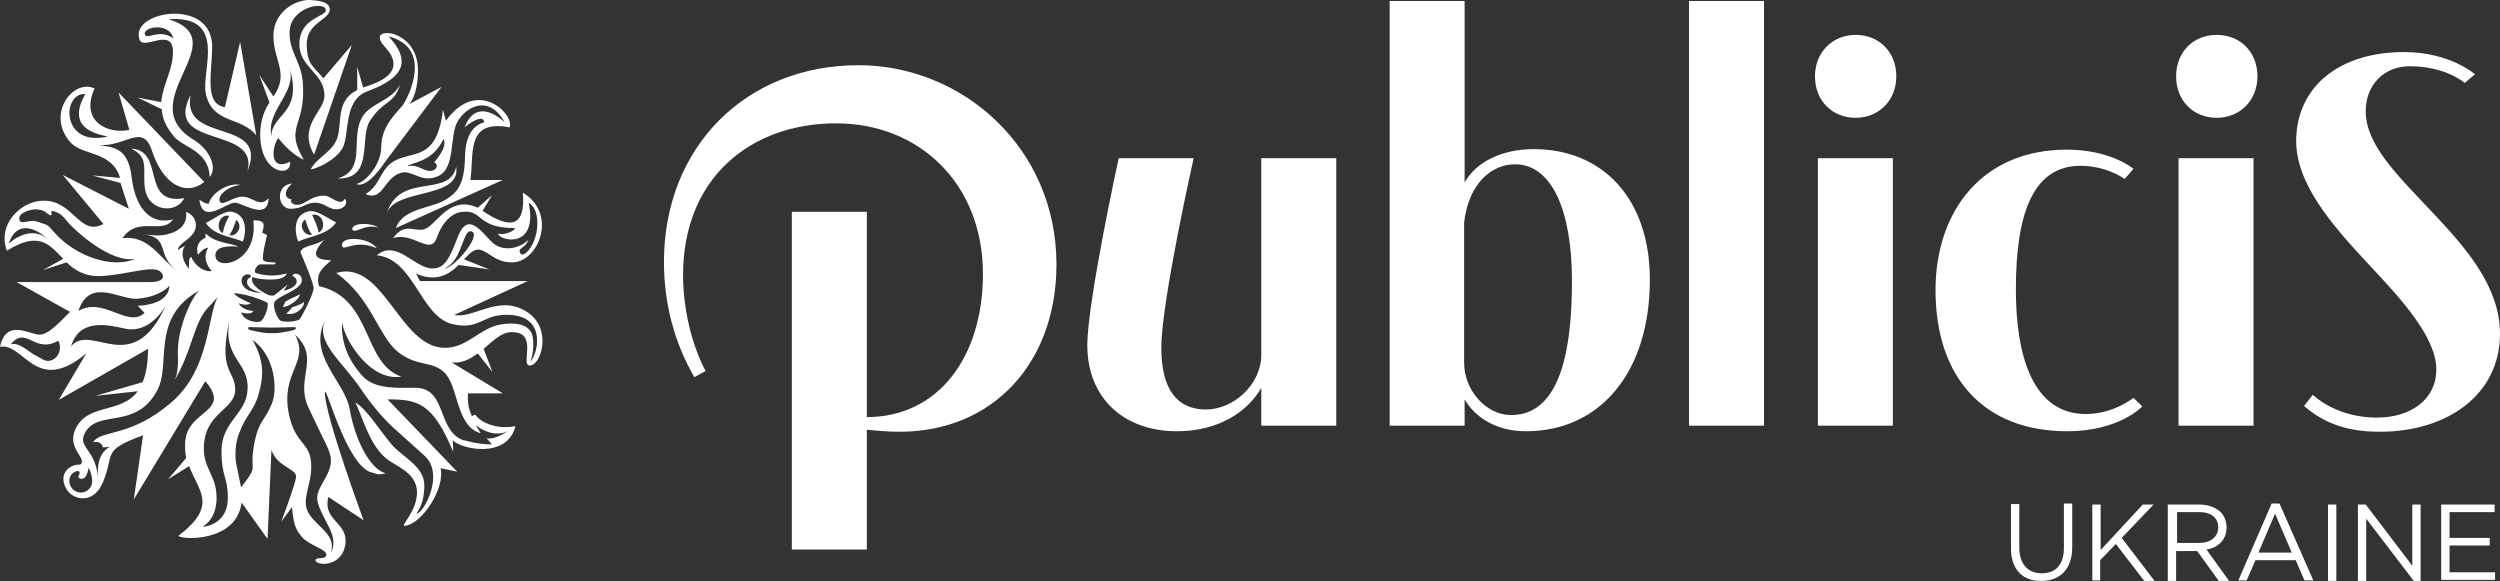 <svg width="86" height="20" viewBox="0 0 86 20" fill="none" xmlns="http://www.w3.org/2000/svg">
<rect x="0" y="0" width="86" height="20" fill="#333333" stroke="none"/>
<g clip-path="url(#clip0)">
<path d="M13.62 7.843C13.856 7.147 14.901 7.165 15.356 6.852C15.676 6.643 15.98 6.417 15.996 5.391C16.013 4.504 16.401 4.278 16.654 4.208C16.654 3.965 16.283 4.121 15.98 4.382C16.418 3.252 17.362 4.208 17.362 4.208C16.806 3.217 16.03 3.687 15.744 4.173C15.457 4.66 15.676 5.773 15.086 6.052C14.496 6.33 14.193 5.826 13.788 5.947C13.198 6.121 13.181 6.939 12.575 6.678C13.03 6.382 13.013 6.087 13.316 5.739C13.957 5.026 15.002 5.808 15.238 3.773L15.339 4.156C16.435 2.626 17.716 3.965 17.53 4.382C15.996 4.087 16.317 5.339 16.182 6.191H17.294L13.62 7.843ZM15.693 5.739C15.862 6.869 13.569 6.452 13.3 7.356C13.738 5.895 15.457 6.834 15.693 5.739ZM16.924 15.287L16.738 15.078C17.008 15.13 17.328 14.921 17.514 14.8C17.16 15.026 16.688 14.886 16.367 14.626L16.536 14.904C15.676 14.678 15.777 13.252 15.272 12.8C14.833 12.4 14.345 12.626 13.687 12.104C13.03 11.582 12.76 10.226 11.563 9.391C13.198 8.904 13.738 11.965 15.305 11.965C16.081 11.965 16.502 11.287 17.21 11.165C17.699 11.078 18.238 11.13 18.323 11.582C18.407 12.069 18.238 12.452 18.238 12.452C18.238 12.452 18.474 12.191 18.474 11.721C18.474 10.8 17.581 10.817 17.277 10.834C16.586 10.886 16.418 11.356 15.558 11.147C14.463 10.886 14.243 8.904 12.962 8.782C13.637 8.208 14.277 9.252 14.884 9.234C15.322 9.234 15.474 8.852 15.761 8.121C16.098 7.269 16.553 7.965 16.924 8.33C17.294 8.678 17.851 8.556 18.171 8.26C18.087 8.539 17.783 8.521 17.901 8.713C17.952 8.8 18.036 8.747 18.12 8.678C18.542 8.278 18.643 7.234 18.188 6.973C18.525 8.643 17.109 8.26 17.143 8.034C17.412 8.121 17.851 7.843 17.665 7.843C16.418 7.843 16.603 7.217 15.929 7.287C15.929 7.287 15.356 7.252 15.019 8.191C14.8 8.8 14.21 7.965 13.519 8.191C13.974 7.565 14.328 8.087 14.715 7.826C15.103 7.565 15.541 6.73 16.435 7.147L16.924 6.713L16.603 7.252C17.547 7.895 18.087 7.826 17.985 6.626C19.199 7.356 18.525 9.026 17.615 9.026C17.075 9.026 16.89 8.73 16.57 8.608C16.351 8.521 16.165 8.695 15.963 8.921L16.839 9.269L15.777 9.113C15.457 9.443 14.985 9.721 14.311 9.408L14.446 9.669H18.154L15.626 10.834C16.3 10.973 17.143 10.121 18.104 10.713C19.031 11.287 18.609 12.591 18.221 12.573C17.884 12.573 18.542 11.408 17.598 11.426C17.244 11.426 16.974 11.721 16.637 12L16.94 12.8L16.435 12.156C16.165 12.365 15.862 12.504 15.541 12.469L17.294 13.53H16.098C16.081 13.826 16.114 14.052 16.233 14.313L16.351 14.26C16.452 14.452 16.974 14.8 17.733 14.66C17.446 15.791 15.879 15.46 15.575 15.147L15.592 15.547C14.884 13.843 14.361 13.739 13.333 13.739L15.727 16.226L15.154 16.104C15.322 16.8 14.513 18.017 13.94 18.087C13.721 18.121 14.345 17.617 14.345 16.939C14.345 16.243 13.586 16.034 13.266 15.756C12.676 15.252 12.44 14.243 12.221 13.843C12.625 14.069 13.114 14.886 13.485 15.304C13.839 15.721 14.597 16.034 14.597 16.695C14.597 17.356 14.361 17.582 14.328 17.669C14.564 17.669 15.305 16.33 14.614 15.687C14.26 15.373 14.041 15.165 13.687 14.852C13.215 14.452 12.777 13.913 12.457 13.443C11.799 12.434 10.737 11.721 11.243 10.921C10.485 12.174 11.884 13.113 12.035 14.104C12.204 15.078 12.71 16.139 13.266 16.278C13.165 16.313 13.08 16.313 12.996 16.313L12.811 16.26C11.917 16.087 11.176 13.078 11.176 13.513C11.176 14.295 12.507 17.895 12.507 17.895L11.294 17.095C11.091 17.913 11.968 17.965 11.884 18.695C11.782 19.547 10.838 19.46 10.855 19.269C10.872 19.147 11.226 19.269 11.226 19.078C11.226 18.887 10.636 18.765 10.383 18.469C10.232 18.278 10.097 18.139 10.046 17.443L9.675 17.947C9.675 17.947 10.13 16.747 10.181 16.434C10.248 16.121 9.541 16.087 9.338 15.478L9.203 18.539L8.31 17.287C8.142 18.66 6.254 18.573 6.136 18.434C7.501 17.391 6.844 16.921 6.506 16.034L5.782 16.486L6.405 15.756C6.372 15.6 6.355 15.391 6.372 15.182C6.456 14.086 7.99 14.191 7.063 13.113L4.602 17.182L4.922 14.973C3.456 15.513 3.961 15.6 3.54 16.591C3.203 17.391 2.495 17.182 2.292 16.834C1.989 16.33 2.36 15.965 2.764 15.982C3.017 15.774 2.309 15.443 2.579 14.8C2.984 13.843 4.147 14.26 4.737 13.46L3.287 13.617L4.905 13.147C5.023 12.869 5.091 12.504 5.091 12L2.023 13.756L2.967 12.156C1.23 13.617 0.826 11.774 0 11.93C0.219 10.939 1.011 11.513 1.365 11.513C1.719 11.513 2.242 10.869 2.41 10.73L0.573 9.704H5.175C5.512 9.704 5.714 9.582 5.546 9.373C5.327 9.095 4.484 9.426 3.523 9.495C2.933 9.53 2.579 9.304 2.292 9.026L1.483 9.287L2.174 8.904C1.702 8.417 1.348 7.93 0.236 8.626C-0.101 7.704 0.725 6.921 1.466 6.904C2.528 6.869 2.731 8.156 3.557 7.704L2.158 6.017L4.433 7.182L4.147 6.295L3.169 6.034L4.13 6.121C3.86 5.2 2.866 5.356 2.444 4.921C1.551 3.947 2.512 2.695 3.253 3.043C2.748 4.156 3.675 4.626 4.45 4.469L4.079 3.182L7.029 6.26C6.355 6.782 5.596 6.313 5.225 5.182C4.871 4.087 4.147 5.321 3.017 4.904C3.607 5.13 4.383 4.8 4.534 6.121C4.635 6.973 5.057 7.773 5.95 7.547C5.596 8.087 4.753 7.408 4.214 8.191C5.141 8.087 5.478 8.887 6.119 9.339C5.327 8.765 5.9 8.191 4.922 8.052C5.276 8.104 5.546 8.139 5.9 8.017C6.254 7.895 6.439 7.652 6.405 7.287C6.776 7.443 6.81 7.808 6.641 8.034C6.473 8.278 6.119 8.4 6.119 8.608C6.119 8.608 6.136 8.573 6.372 8.452C6.186 8.695 6.304 9.026 6.506 9.252C6.49 9.113 6.49 8.869 6.574 8.834C6.726 9.182 7.063 9.373 7.282 9.321C6.894 8.887 7.164 8.521 7.164 8.521C6.995 8.521 6.81 8.765 6.81 8.765C6.81 8.765 6.658 8.347 7.08 8.173C7.046 8.121 7.08 8.034 7.08 8.034C7.417 8.382 8.024 8.365 8.192 8.487C8.192 8.487 7.316 8.365 7.417 8.852C7.518 9.321 8.883 9.008 8.715 7.582C8.715 7.582 8.951 7.565 9.035 7.652C9.119 7.739 9.018 8 9.018 8L9.187 8.087C9.187 8.087 9.001 8.8 9.052 8.939C9.069 9.026 9.389 9.026 9.439 9.026C9.507 9.026 9.473 9.095 9.439 9.095H8.934C8.866 9.095 8.647 9.373 8.849 9.408C8.849 9.408 9.102 9.478 9.355 9.478C9.608 9.478 9.861 9.408 9.861 9.408C9.861 9.408 9.827 9.617 9.338 9.617C8.866 9.617 8.681 9.53 8.681 9.53C8.563 9.843 9.203 10.139 9.254 10.156C9.321 10.174 9.423 10.174 9.439 10.156C9.456 10.139 9.895 9.791 9.895 9.791L9.76 10C10.35 9.86 10.248 9.565 10.063 9.495C10.063 9.356 10.4 9.391 10.383 9.652C10.367 9.982 9.541 10.174 9.439 10.4C9.372 10.539 9.541 11.008 9.675 11.043C9.81 11.078 10.13 11.078 10.299 10.991C10.35 10.956 10.788 10.121 10.788 9.913C10.788 9.704 10.333 8.678 10.333 8.678C10.417 8.417 10.805 8.487 11.159 8.243C10.586 8.852 10.973 8.939 11.395 8.956C11.075 9.234 10.855 9.408 10.973 9.843C12.828 10.26 12.457 12.486 13.805 12.956C12.743 13.13 11.867 11.721 11.766 11.095C11.732 11.774 11.968 12.382 12.473 12.939C12.912 13.408 13.687 13.339 14.294 13.339C15.39 13.356 15.019 14.817 15.946 15.147C15.996 15.13 16.334 15.287 16.924 15.287ZM9.979 5.565C9.22 5.93 9.372 4.991 9.574 4.747C9.574 4.747 9.945 5.269 10.451 5.495C9.76 4.33 10.535 4.365 10.417 2.834C10.35 2.069 9.945 1.808 9.962 1.095C9.979 0.243 11.193 0.017 11.209 0.347C11.226 0.573 10.316 0.608 10.299 1.495C10.282 2.33 11.193 2.521 11.159 3.321C11.142 3.843 10.232 4.33 10.805 5.321L12.103 1.547L11.125 2.695C10.805 2.295 10.552 2.243 10.552 1.513C10.552 0.782 11.344 0.678 11.344 0.33C11.344 0.052 10.94 0.017 10.653 -0C10.198 -0.018 9.406 0.382 9.406 1.234C9.406 2.087 9.962 2.521 9.406 3.321L8.917 2.573L9.271 3.53C9.271 3.53 8.951 3.93 8.951 4.626C8.951 6 10.046 6.121 9.979 5.565ZM9.962 2.347C10.434 3.913 9.338 3.913 9.338 4.678C9.153 3.773 10.215 3.2 9.962 2.347ZM12.12 7.895C12.204 8.069 12.524 7.687 13.013 7.826C12.777 7.652 12.086 7.652 12.12 7.895ZM11.597 4.765C11.412 5.252 10.923 5.391 10.687 5.826C10.822 5.826 11.53 5.547 11.782 5.095C12.035 4.643 11.799 3.46 12.625 3.147C13.485 2.817 14.378 2.33 13.367 1.252C14.918 1.652 14.041 3.356 13.856 3.617C13.687 3.843 13.114 4.313 13.114 5.06C13.114 5.617 12.625 6.243 12.254 6.33C12.659 6.504 13.249 5.565 13.249 5.565L15.187 2.991L14.075 3.582C14.075 3.582 14.378 3.304 14.378 2.417C14.378 1.147 13.047 0.921 13.063 1.304C13.08 1.565 13.519 1.756 13.536 2.191C13.552 2.626 12.962 2.869 12.49 3.008L12.288 2.295V3.095C11.53 3.478 11.782 4.243 11.597 4.765ZM12.777 4.087C13.181 3.46 13.569 3.582 13.755 2.921C13.485 3.443 12.777 3.547 12.49 3.982C12.002 4.73 12.659 5.826 11.614 6.139C12.929 6.173 12.305 4.626 12.777 4.087ZM14.024 5.721C14.395 5.617 14.614 5.965 14.901 5.86C15.053 5.808 15.069 5.634 14.934 5.582C14.934 5.582 15.423 5.06 15.255 4.782C14.867 5.617 14.109 5.582 14.024 5.721ZM11.766 8.452C11.799 8.678 12.204 8.208 12.962 8.539C12.693 8.156 11.715 8.104 11.766 8.452ZM6.338 6.817C4.821 7.078 5.697 5.182 4.517 5.113C5.158 5.426 4.888 5.843 4.989 6.504C5.107 7.269 6.068 7.373 6.338 6.817ZM10.316 10.121C10.215 10.191 9.996 10.26 9.81 10.382C9.793 10.417 9.76 10.521 9.726 10.556C9.911 10.573 10.299 10.313 10.316 10.121ZM15.289 9.234C15.592 9.252 16.57 8.104 16.233 7.965C15.912 7.826 15.929 8.973 15.289 9.234ZM3.708 4.695C2.36 4.452 2.697 3.669 2.933 3.234C2.124 3.182 2.09 5.078 3.708 4.695ZM0.303 8.382C0.303 8.382 1.062 7.634 1.719 8.295C1.18 7.756 0.539 7.617 0.303 8.382ZM4.652 8.904C3.793 9.06 2.562 7.913 2.326 7.634C2.191 7.46 2.056 7.304 1.787 7.252C1.77 7.252 1.77 7.269 1.77 7.304C1.77 7.339 1.787 7.408 1.753 7.408C1.736 7.408 1.702 7.408 1.601 7.321C1.5 7.234 1.365 7.2 1.18 7.2C1.028 7.217 0.877 7.269 0.775 7.339C0.674 7.408 0.641 7.495 0.674 7.582C0.725 7.704 0.893 7.617 1.079 7.6C1.23 7.582 1.399 7.669 1.568 7.721C1.686 7.756 1.77 7.895 1.905 8.034C2.562 8.765 3.809 9.269 4.652 8.904ZM4.737 10.521C5.343 10.486 5.799 10.295 5.832 9.826C5.681 10 5.327 10.226 4.72 10.278C4.096 10.313 3.085 9.53 2.697 10.695C3.574 10.191 4.383 11.304 4.973 10.765L4.737 10.521ZM1.416 12.33C1.77 12.608 2.225 12.156 2.006 11.721C1.18 12.191 0.91 11.182 0.371 11.843C0.573 11.791 0.775 11.913 1.129 12.174L1.416 12.33ZM5.697 10.521C5.411 11.008 4.905 11.443 4.298 11.304C3.675 11.165 2.731 10.956 2.444 11.913C3.152 11.078 4.551 13.043 5.697 10.521ZM3.051 16.087C2.967 16.573 2.764 16.469 2.731 16.452C2.697 16.434 2.68 16.382 2.714 16.347C2.748 16.313 2.748 16.243 2.714 16.208C2.663 16.174 2.326 16.278 2.394 16.626C2.427 16.8 2.596 16.974 2.849 16.939C3.085 16.887 3.321 16.66 3.051 16.087ZM6.119 12.174C6.085 11.269 6.641 10.121 6.877 9.982C5.158 10.921 5.9 12.521 5.411 13.426C4.669 14.817 3.354 14.052 2.916 14.904C2.646 15.426 3.371 15.46 3.371 16.591C3.371 16.313 3.27 15.652 3.776 15.373L3.54 15.391C3.472 15.13 3.203 15.217 3.203 15.217C3.472 14.765 4.484 15.078 5.933 13.808C7.214 12.678 7.13 10.904 7.484 10.226L7.147 10.591C6.641 11.147 6.624 12.069 5.967 13.147C6.102 12.939 6.136 12.643 6.119 12.174ZM8.613 11.252C8.546 11.252 8.529 11.269 8.529 11.287C8.529 11.304 8.563 11.339 8.613 11.356C8.613 11.356 9.085 11.478 9.355 11.46C9.625 11.478 10.097 11.356 10.097 11.356C10.147 11.339 10.181 11.304 10.181 11.287C10.181 11.269 10.164 11.252 10.097 11.252C10.08 11.252 9.608 11.269 9.355 11.269C9.102 11.269 8.63 11.252 8.613 11.252ZM8.31 9.669C8.327 10 8.799 10.086 8.984 10.069C8.394 9.93 8.428 9.6 8.63 9.53C8.647 9.373 8.293 9.408 8.31 9.669ZM8.057 10.086C8.074 10.208 8.63 10.434 8.63 10.434C8.63 10.434 8.495 10.539 8.209 10.434C8.361 10.695 8.715 10.695 8.715 10.695C8.715 10.695 8.681 10.852 8.293 10.747C8.394 11.043 8.816 11.113 8.951 11.06C9.085 11.008 9.254 10.556 9.203 10.417C9.187 10.4 8.613 10.121 8.057 10.086ZM7.838 17.13C7.838 16.382 7.619 16.417 7.619 15.513C7.619 14.521 8.445 14.243 8.512 13.46C8.613 12.4 7.585 12.365 7.922 10.886C7.467 12.852 8.091 12.695 8.091 13.408C8.091 14.104 7.012 14.191 7.012 15.426C7.012 16.156 7.45 16.347 7.45 17.13C7.45 17.895 6.962 18.121 6.962 18.121C7.13 18.121 7.838 17.982 7.838 17.13ZM8.293 16.765C8.967 15.895 8.529 16.33 8.765 15.165C8.917 14.452 9.119 14.469 9.355 13.878C9.557 13.373 9.456 12.226 8.681 11.687C9.102 12.417 9.069 12.939 8.9 13.547C8.731 14.156 8.479 14.226 8.226 14.904C8.024 15.426 8.125 15.947 8.125 15.947L8.293 16.765ZM10.147 11.513C10.67 12.469 9.625 12.8 9.945 14.278C10.164 15.287 10.653 15.2 10.704 15.93C10.754 16.678 10.316 17.182 10.636 17.686C10.957 18.174 11.58 18.4 11.378 19.026C11.698 18.417 11.091 17.93 10.923 17.252C10.805 16.73 11.563 16.278 11.344 15.6C11.26 15.321 11.142 15.147 10.973 14.782L10.602 14C10.147 13.008 11.041 12.313 10.147 11.513ZM10.451 10.382C10.434 10.434 10.299 10.486 10.046 10.573C10.012 10.626 9.928 10.73 9.844 10.782C10.164 10.886 10.501 10.556 10.451 10.382ZM9.996 7.182C10.434 7.182 10.501 6.973 10.838 6.973C11.176 6.973 11.294 7.2 11.563 7.2C11.833 7.2 11.985 7.008 11.867 6.834C11.698 7.13 11.395 6.73 11.159 6.73C10.822 6.73 10.67 6.869 10.434 6.991C10.181 7.13 9.945 6.991 10.029 6.852C9.827 6.852 9.709 6.608 10.046 6.313C9.456 6.365 9.541 7.182 9.996 7.182ZM8.327 6.765C7.99 6.765 7.619 7.147 7.552 6.904C7.501 6.713 7.838 6.4 8.276 6.365C7.906 6.26 7.282 6.608 7.181 7.008C7.063 7.026 6.86 6.869 6.86 6.869C6.962 7.756 7.771 6.973 8.074 6.973C8.344 6.973 9.22 7.617 9.237 6.817C8.934 7.165 8.715 6.765 8.327 6.765ZM5.546 3.513C5.596 2.921 5.95 2.4 5.95 1.791C5.95 0.904 4.956 1.739 4.804 1.373C4.416 0.382 7.332 -0.122 7.299 1.634C7.282 2.556 7.029 3.582 7.737 3.687L8.26 1.443L8.816 4.66C8.31 4 7.299 4.278 7.08 3.217C6.911 2.452 7.855 0.521 5.799 0.66C8.175 1.408 4.467 3.495 6.675 4.817C7.265 5.182 7.467 5.808 7.214 6.087C7.181 5.182 6.304 5.078 5.984 4.695C5.697 4.347 5.579 4.052 5.563 3.756L4.737 3.356L5.546 3.513ZM5.967 1.321C5.782 0.695 4.804 0.973 5.006 1.217C5.107 1.339 5.495 0.991 5.967 1.321ZM6.557 3.269C5.579 5.147 8.934 4.295 8.512 5.895C9.271 4.017 6.22 4.991 6.557 3.269ZM8.344 8.313C8.057 8.156 7.366 8.121 7.08 7.669C7.4 7.513 7.72 7.234 7.99 7.287C8.613 7.426 8.411 8.226 8.344 8.313ZM7.889 7.426C7.518 7.339 7.4 7.913 7.67 8.017C7.686 7.808 7.855 7.46 7.889 7.426ZM8.125 7.565C8.108 7.617 8.007 7.947 7.889 8.087C8.125 8.173 8.394 7.773 8.125 7.565ZM10.619 7.269C10.906 7.217 11.243 7.495 11.563 7.652C11.26 8.104 10.552 8.139 10.265 8.313C10.198 8.208 9.979 7.408 10.619 7.269ZM10.957 8C11.243 7.878 11.125 7.304 10.737 7.391C10.754 7.443 10.94 7.791 10.957 8ZM10.737 8.069C10.602 7.93 10.518 7.6 10.501 7.547C10.215 7.756 10.501 8.156 10.737 8.069Z" fill="white"/>
<path d="M82.696 1.791C84.281 1.791 85.14 2.556 85.14 2.556L84.786 2.852C84.786 2.852 84.129 2.278 82.898 2.278C82.005 2.278 81.381 2.922 81.381 3.826C81.381 4.974 82.443 6 83.708 7.339C84.82 8.522 86 9.861 86 11.478C86 13.582 84.18 14.852 81.87 14.852C80.758 14.852 79.966 14.574 79.258 13.965L79.561 13.582C80.067 14.035 80.842 14.365 81.769 14.365C82.932 14.365 83.809 13.739 83.809 12.713C83.809 11.617 82.646 10.33 81.516 9.13C80.235 7.756 78.988 6.348 78.988 4.835C79.005 2.956 80.505 1.791 82.696 1.791ZM71.099 5.148C68.183 5.148 66.582 7.269 66.582 9.982C66.582 12.974 68.234 14.835 71.116 14.835C72.903 14.835 73.695 13.982 73.695 13.982L73.392 13.687C73.392 13.687 72.701 14.243 71.757 14.243C69.953 14.243 69.346 12.296 69.346 9.965C69.346 7.269 69.97 5.704 71.571 5.704C72.481 5.704 73.088 6.156 73.088 6.156L73.392 5.809C73.409 5.826 72.65 5.148 71.099 5.148ZM30.948 14.852C34.151 14.852 36.342 12.487 36.342 9.096C36.342 5.078 33.105 2.243 29.532 2.243C25.655 2.243 22.84 5.061 22.84 9.009C22.84 10.469 23.211 11.809 23.885 12.974L24.273 12.765C23.801 11.878 23.497 10.626 23.497 9.461C23.497 6.122 25.824 4.243 28.757 4.243C31.639 4.243 33.813 6.33 33.813 9.426C33.813 12.278 32.279 14.348 29.819 14.348V7.287H27.239V18.904H29.819V14.783C30.172 14.817 30.526 14.852 30.948 14.852ZM43.388 14.643H45.967V5.443H43.388V12.209C43.388 13.217 42.444 14.087 41.483 14.087C40.489 14.087 39.949 13.391 39.949 11.965C39.949 10.383 41.062 5.443 41.062 5.443H38.483C38.483 5.443 37.404 10.383 37.404 11.878C37.404 13.687 38.651 14.835 40.489 14.835C41.921 14.835 42.933 14.156 43.388 13.339V14.643ZM58.103 14.643H60.682V0.035H58.103V14.643ZM52.49 14.835C51.462 14.835 50.737 14.348 50.383 13.739V14.643H47.804V0.035H50.383V6.278C50.771 5.582 51.647 5.13 52.76 5.13C55.136 5.13 56.755 6.835 56.755 9.617C56.755 12.8 55.052 14.835 52.49 14.835ZM51.984 14.278C53.771 14.278 54.075 11.774 54.075 9.652C54.075 7.287 53.4 5.652 52.119 5.652C51.293 5.652 50.518 6.33 50.366 7.652V12.487C50.366 13.409 51.108 14.278 51.984 14.278ZM62.536 5.443H65.115V14.643H62.536V5.443ZM63.834 1.2C64.643 1.2 65.233 1.791 65.233 2.626C65.233 3.443 64.643 4.052 63.834 4.052C63.025 4.052 62.435 3.461 62.435 2.626C62.435 1.809 63.025 1.2 63.834 1.2ZM74.942 5.443H77.521V14.643H74.942V5.443ZM76.257 1.2C77.066 1.2 77.656 1.791 77.656 2.626C77.656 3.443 77.066 4.052 76.257 4.052C75.448 4.052 74.858 3.461 74.858 2.626C74.858 1.809 75.431 1.2 76.257 1.2Z" fill="white"/>
<path d="M69.178 18.87V17.339H69.464V18.835C69.464 19.391 69.751 19.722 70.24 19.722C70.712 19.722 70.998 19.426 70.998 18.852V17.322H71.285V18.817C71.285 19.583 70.863 19.983 70.223 19.983C69.616 20 69.178 19.617 69.178 18.87Z" fill="white"/>
<path d="M71.976 17.356H72.262V18.922L73.712 17.356H74.083L72.987 18.504L74.116 19.983H73.763L72.785 18.713L72.245 19.27V19.965H71.976V17.356Z" fill="white"/>
<path d="M74.572 17.356H75.667C75.971 17.356 76.223 17.461 76.392 17.617C76.51 17.739 76.594 17.93 76.594 18.139C76.594 18.574 76.308 18.835 75.903 18.904L76.679 19.983H76.325L75.583 18.956H74.858V19.983H74.572V17.356ZM75.65 18.678C76.038 18.678 76.308 18.47 76.308 18.139C76.308 17.826 76.072 17.617 75.667 17.617H74.892V18.678H75.65Z" fill="white"/>
<path d="M78.145 17.322H78.415L79.578 19.965H79.274L78.971 19.27H77.589L77.285 19.965H76.999L78.145 17.322ZM78.836 19.009L78.263 17.67L77.69 19.009H78.836Z" fill="white"/>
<path d="M80.084 17.356H80.37V19.983H80.084V17.356Z" fill="white"/>
<path d="M81.112 17.356H81.381L82.983 19.461V17.356H83.269V19.983H83.033L81.398 17.843V19.983H81.112V17.356Z" fill="white"/>
<path d="M83.977 17.356H85.814V17.617H84.264V18.504H85.646V18.765H84.264V19.687H85.831V19.948H83.977V17.356Z" fill="white"/>
</g>
<defs>
<clipPath id="clip0">
<rect width="86" height="20" fill="white"/>
</clipPath>
</defs>
</svg>
